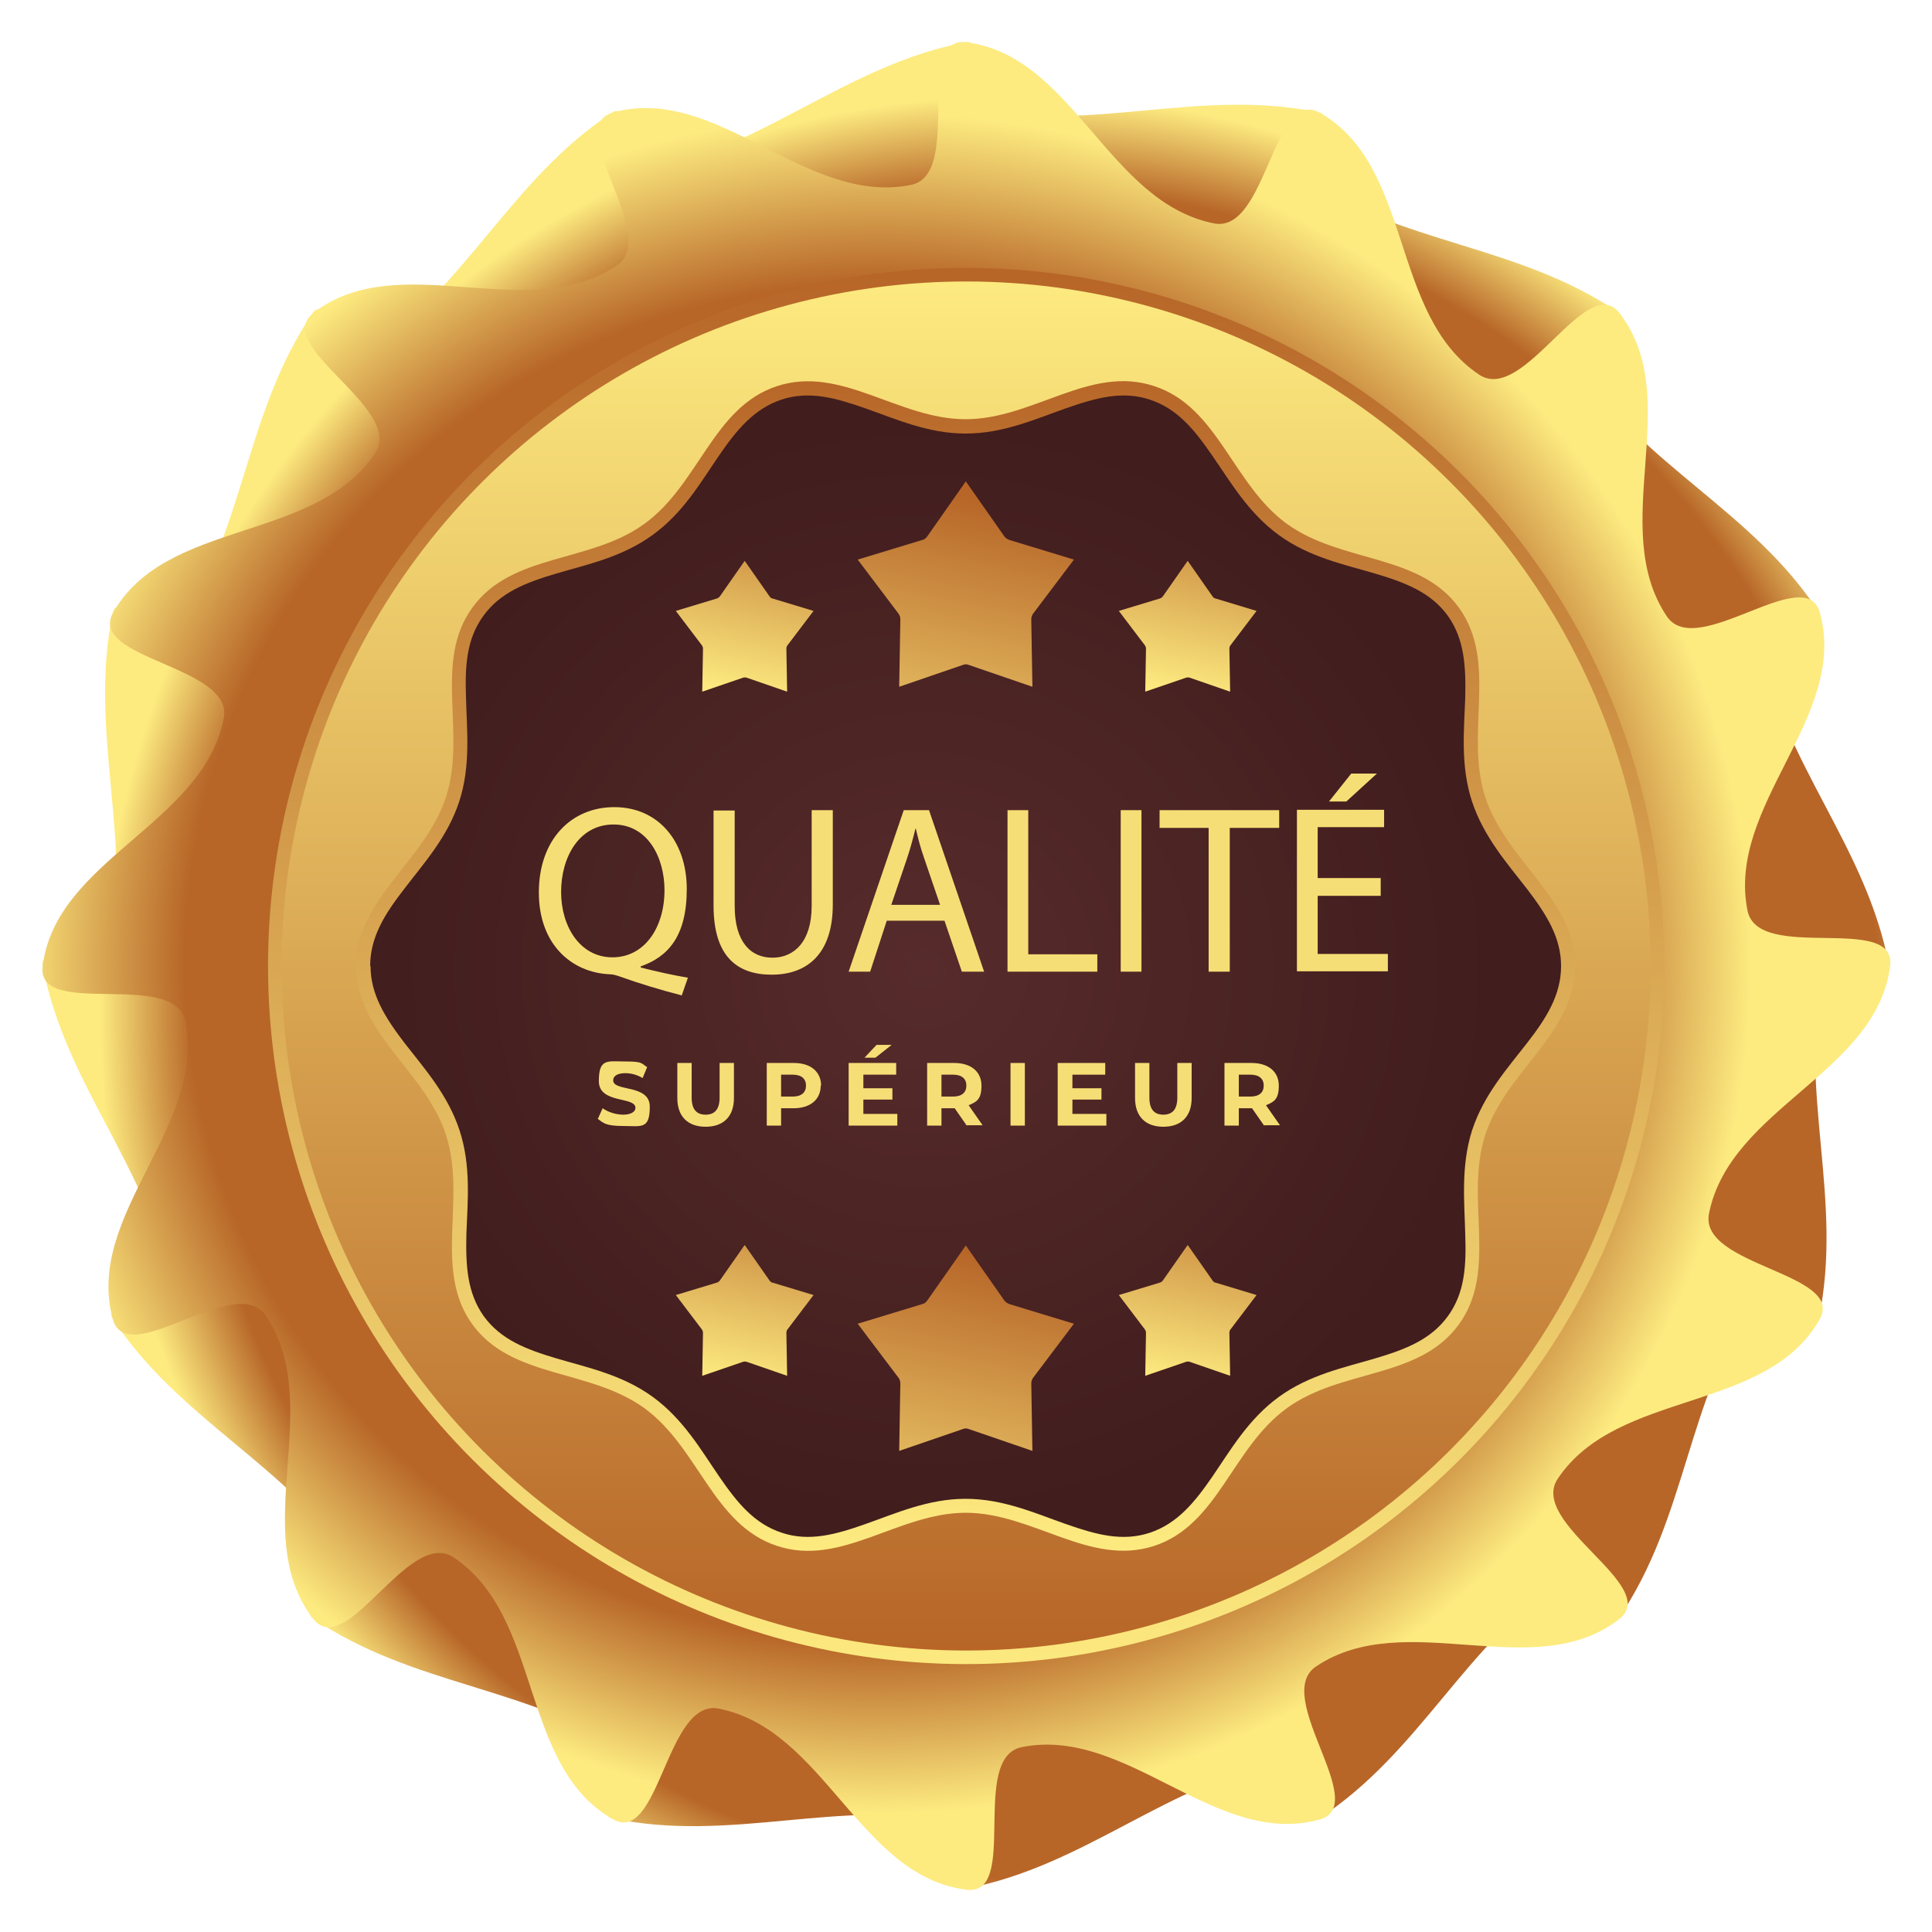 <svg xmlns="http://www.w3.org/2000/svg" xmlns:xlink="http://www.w3.org/1999/xlink" viewBox="0 0 512 512"><defs><style>      .cls-1 {        fill: url(#radial-gradient-3);      }      .cls-2 {        fill: url(#radial-gradient-2);      }      .cls-3 {        fill: url(#linear-gradient-8);      }      .cls-4 {        fill: url(#linear-gradient-7);      }      .cls-5 {        fill: url(#linear-gradient-5);      }      .cls-6 {        fill: url(#linear-gradient-6);      }      .cls-7 {        fill: url(#linear-gradient-9);      }      .cls-8 {        fill: url(#linear-gradient-4);      }      .cls-9 {        fill: url(#linear-gradient-3);      }      .cls-10 {        fill: url(#linear-gradient-2);      }      .cls-11 {        fill: url(#radial-gradient);      }      .cls-12 {        fill: url(#linear-gradient);      }      .cls-13 {        fill: #f6de76;      }      .cls-14 {        isolation: isolate;      }    </style><radialGradient id="radial-gradient" cx="5.2" cy="629.1" fx="5.2" fy="629.1" r="52.4" gradientTransform="translate(2438.8 2380.8) rotate(134.7) scale(4.7 4.8)" gradientUnits="userSpaceOnUse"><stop offset=".9" stop-color="#b76628"></stop><stop offset="1" stop-color="#fdeb80"></stop></radialGradient><radialGradient id="radial-gradient-2" cx="29.4" cy="615.6" fx="29.4" fy="615.6" r="52.4" gradientTransform="translate(2942.2 381.7) rotate(-90) scale(4.3 -4.4)" gradientUnits="userSpaceOnUse"><stop offset=".8" stop-color="#b76628"></stop><stop offset="1" stop-color="#fdeb80"></stop></radialGradient><linearGradient id="linear-gradient" x1="33.6" y1="696.1" x2="132.2" y2="696.1" gradientTransform="translate(-1371 -1810.9) rotate(135) scale(3.8 -3.8)" gradientUnits="userSpaceOnUse"><stop offset="0" stop-color="#b76628"></stop><stop offset="1" stop-color="#fdeb80"></stop></linearGradient><linearGradient id="linear-gradient-2" x1="33.9" y1="697" x2="132.6" y2="697" gradientTransform="translate(-1773.3 -1340.3) rotate(-45) scale(3.7)" xlink:href="#linear-gradient"></linearGradient><linearGradient id="linear-gradient-3" x1="-23.1" y1="597.9" x2="81.8" y2="597.9" gradientTransform="translate(2022.9 342.8) rotate(-90) scale(3 -3)" gradientUnits="userSpaceOnUse"><stop offset="0" stop-color="#fdeb80"></stop><stop offset="1" stop-color="#b76628"></stop></linearGradient><radialGradient id="radial-gradient-3" cx="29.3" cy="596.6" fx="29.3" fy="596.6" r="52.4" gradientTransform="translate(1975.4 339) rotate(-90) scale(2.8 -2.9)" gradientUnits="userSpaceOnUse"><stop offset="0" stop-color="#572b2b"></stop><stop offset="1" stop-color="#411d1d"></stop></radialGradient><linearGradient id="linear-gradient-4" x1="25.4" y1="661.4" x2="33.6" y2="700.6" gradientTransform="translate(185.8 1744.5) scale(2.3 -2.3)" xlink:href="#linear-gradient-3"></linearGradient><linearGradient id="linear-gradient-5" x1="93.9" y1="674.2" x2="102.1" y2="713.4" gradientTransform="translate(168.6 1194.7) scale(1.5 -1.5)" xlink:href="#linear-gradient-3"></linearGradient><linearGradient id="linear-gradient-6" x1="36.3" y1="674.2" x2="44.5" y2="713.4" gradientTransform="translate(136.6 1194.7) scale(1.5 -1.5)" xlink:href="#linear-gradient-3"></linearGradient><linearGradient id="linear-gradient-7" x1="25.4" y1="598.3" x2="33.6" y2="637.5" gradientTransform="translate(185.8 1799.6) scale(2.3 -2.3)" xlink:href="#linear-gradient-3"></linearGradient><linearGradient id="linear-gradient-8" x1="93.9" y1="585.2" x2="102.1" y2="624.4" gradientTransform="translate(168.6 1244) scale(1.5 -1.5)" xlink:href="#linear-gradient-3"></linearGradient><linearGradient id="linear-gradient-9" x1="36.3" y1="585.2" x2="44.5" y2="624.4" gradientTransform="translate(136.6 1244) scale(1.5 -1.5)" xlink:href="#linear-gradient-3"></linearGradient></defs><g><g id="Layer_1"><g><g id="g1612"><path id="path1581" class="cls-11" d="M82.9,82.9c-18.1,26.6-17.9,57.3-35.8,84.1-3.5,5.2-15.9-10.9-17.2-4.7-6.6,31.5,5.4,59.8-.9,91.4-1.2,6.2-18.9-3.9-17.7,2.2,6,31.6,27.9,53.2,34.1,84.8,1.2,6.2-18.9,3.6-15.5,8.8,17.6,26.9,46.1,38.5,64,65.3,3.5,5.2-16.1,10.6-10.9,14.1,26.6,18.1,57.3,17.9,84.1,35.8,5.2,3.5-10.9,15.9-4.7,17.2,31.5,6.6,59.8-5.4,91.4.9,6.2,1.2-3.9,18.9,2.2,17.7,31.6-6,53.2-27.9,84.8-34.1,6.2-1.2,3.6,18.9,8.8,15.5,26.9-17.6,38.5-46.1,65.3-64,5.2-3.5,10.6,16.1,14.1,10.9,18.1-26.6,17.9-57.3,35.8-84.1,3.5-5.2,15.9,10.9,17.2,4.7,6.6-31.5-5.4-59.8.9-91.4,1.2-6.2,18.9,3.9,17.7-2.2-6-31.6-27.9-53.2-34.1-84.8-1.2-6.2,18.9-3.6,15.5-8.8-17.6-26.9-46.1-38.5-64-65.3-3.5-5.2,16.1-10.6,10.9-14.1-26.6-18.1-57.3-17.9-84.1-35.8-5.2-3.5,10.9-15.9,4.7-17.2-31.5-6.6-59.8,5.4-91.4-.9-6.2-1.2,3.9-18.9-2.2-17.7-31.6,6-53.2,27.9-84.8,34.1-6.2,1.2-3.6-18.9-8.8-15.5-26.9,17.6-38.5,46.1-65.3,64-5.2,3.5-10.6-16.1-14.1-10.9h0Z"></path><path id="path1582" class="cls-2" d="M11.3,256c3.6-28.4,42.4-37.5,48-65.6,2.8-14-36.4-15.7-29.3-28.1,14.2-24.9,53.5-18.4,69.4-42.2,7.9-11.9-27.6-28.4-16.3-37.2,22.6-17.5,56.5,3.4,80.3-12.5,11.9-7.9-14.7-36.8-.9-40.6,27.6-7.6,50.9,24.8,78.9,19.2,14-2.8.5-39.6,14.7-37.8,28.4,3.6,37.5,42.4,65.6,48,14,2.8,15.7-36.4,28.1-29.3,24.9,14.2,18.4,53.5,42.2,69.4,11.9,7.9,28.4-27.6,37.2-16.3,17.5,22.6-3.4,56.5,12.5,80.3,7.9,11.9,36.8-14.7,40.6-.9,7.6,27.6-24.8,50.9-19.2,78.9,2.8,14,39.6.5,37.8,14.7-3.6,28.4-42.4,37.5-48,65.6-2.8,14,36.4,15.7,29.3,28.1-14.2,24.9-53.5,18.4-69.4,42.2-7.9,11.9,27.6,28.4,16.3,37.2-22.6,17.5-56.5-3.4-80.3,12.5-11.9,7.9,14.7,36.8.9,40.6-27.6,7.6-50.9-24.8-78.9-19.2-14,2.8-.5,39.6-14.7,37.8-28.4-3.6-37.5-42.4-65.6-48-14-2.8-15.7,36.4-28.1,29.3-24.9-14.2-18.4-53.5-42.2-69.4-11.9-7.9-28.4,27.6-37.2,16.3-17.5-22.6,3.4-56.5-12.5-80.3-7.9-11.9-36.8,14.7-40.6.9-7.6-27.6,24.8-50.9,19.2-78.9-2.8-14-39.6-.5-37.8-14.7h0Z"></path><circle id="circle1458-9" class="cls-12" cx="256" cy="256" r="185" transform="translate(-106 256) rotate(-45)"></circle><circle id="circle1648" class="cls-10" cx="256" cy="256" r="181.4" transform="translate(-106 256) rotate(-45)"></circle><path id="path1116-8" class="cls-9" d="M94.4,256c0-17.9,18.3-27.8,23.8-44.8,5.5-17-3.5-35.8,7-50.2,10.5-14.5,31.2-11.7,45.6-22.2,14.5-10.5,18.2-31,35.2-36.5,17-5.5,32.1,8.8,49.9,8.8s33-14.4,49.9-8.8c17,5.5,20.8,26,35.2,36.5,14.5,10.5,35.1,7.8,45.6,22.2,10.5,14.5,1.5,33.2,7,50.2,5.5,17,23.8,26.9,23.8,44.8s-18.3,27.8-23.8,44.8c-5.5,17,3.5,35.8-7,50.2-10.5,14.5-31.2,11.7-45.6,22.2-14.5,10.5-18.2,31-35.2,36.5-17,5.5-32.1-8.8-49.9-8.8s-33,14.4-49.9,8.8c-17-5.5-20.8-26-35.2-36.5-14.5-10.5-35.1-7.8-45.6-22.2-10.5-14.5-1.5-33.2-7-50.2-5.5-17-23.8-26.9-23.8-44.8Z"></path><path id="path1646" class="cls-1" d="M98.2,256c0,7.6,3.9,13.7,9,20.4,5.2,6.7,11.5,13.7,14.6,23.2,3.1,9.5,2.1,18.9,1.8,27.4-.2,8.4.2,15.6,4.6,21.8,4.5,6.2,11.2,8.8,19.3,11.2,8.1,2.4,17.4,4.3,25.5,10.2,8.1,5.9,12.8,14.1,17.6,21.1,4.8,7,9.3,12.5,16.6,14.9,7.2,2.4,14.2.5,22.1-2.3,8-2.8,16.6-6.7,26.6-6.7s18.6,3.9,26.6,6.7c8,2.8,14.9,4.7,22.2,2.3,7.2-2.4,11.8-7.9,16.6-14.9,4.8-7,9.5-15.2,17.6-21.1,8.1-5.9,17.4-7.8,25.5-10.2,8.1-2.4,14.8-5,19.3-11.2,4.5-6.2,4.9-13.3,4.6-21.8-.2-8.4-1.2-17.9,1.8-27.4,3.1-9.5,9.4-16.5,14.6-23.2,5.2-6.7,9-12.8,9-20.4s-3.9-13.7-9-20.4c-5.2-6.7-11.5-13.8-14.6-23.2-3.1-9.5-2.1-18.9-1.8-27.4.2-8.4-.2-15.6-4.6-21.8-4.5-6.2-11.2-8.8-19.3-11.2-8.1-2.4-17.4-4.3-25.5-10.2-8.1-5.9-12.8-14.1-17.6-21-4.8-7-9.3-12.5-16.6-14.9-7.2-2.4-14.2-.5-22.2,2.3-8,2.8-16.6,6.7-26.6,6.7s-18.6-3.9-26.6-6.7c-8-2.8-14.9-4.7-22.2-2.3-7.2,2.4-11.8,7.9-16.6,14.9-4.8,7-9.5,15.2-17.6,21-8.1,5.9-17.4,7.8-25.5,10.2-8.1,2.4-14.8,5-19.3,11.2-4.5,6.2-4.9,13.3-4.6,21.8.2,8.4,1.3,17.9-1.8,27.4-3.1,9.5-9.5,16.5-14.6,23.2-5.2,6.7-9,12.8-9,20.4Z"></path><g id="g1658"><g id="g1651"><path id="path1360-1" class="cls-8" d="M256,127.5l-10.3,14.7c-.3.4-.7.8-1.3.9l-17.1,5.2,10.8,14.3c.3.4.5.9.5,1.5l-.3,17.9,16.9-5.8c.5-.2,1-.2,1.5,0l16.9,5.8-.3-17.9c0-.5.2-1.1.5-1.5l10.8-14.3-17.1-5.2c-.5-.2-1-.5-1.3-.9l-10.3-14.7Z"></path><path id="path1364-0" class="cls-5" d="M314.7,148.7l-6.5,9.3c-.2.3-.5.5-.8.6l-10.9,3.3,6.9,9.1c.2.3.3.6.3.9l-.2,11.4,10.8-3.7c.3-.1.7-.1,1,0l10.7,3.7-.2-11.4c0-.3.1-.7.3-.9l6.9-9.1-10.9-3.3c-.3,0-.6-.3-.8-.6l-6.5-9.3Z"></path><path id="path1366-3" class="cls-6" d="M197.3,148.7l-6.5,9.3c-.2.3-.5.5-.8.6l-10.9,3.3,6.9,9.1c.2.3.3.6.3.9l-.2,11.4,10.8-3.7c.3-.1.7-.1,1,0l10.7,3.7-.2-11.4c0-.3.1-.7.3-.9l6.9-9.1-10.9-3.3c-.3,0-.6-.3-.8-.6l-6.5-9.3Z"></path></g><g id="g1656"><path id="path1654" class="cls-4" d="M256,330l-10.3,14.7c-.3.4-.7.8-1.3.9l-17.1,5.2,10.8,14.3c.3.4.5.9.5,1.5l-.3,17.9,16.9-5.8c.5-.2,1-.2,1.5,0l16.9,5.8-.3-17.9c0-.5.2-1.1.5-1.5l10.8-14.3-17.1-5.2c-.5-.2-1-.5-1.3-.9l-10.3-14.7Z"></path><path id="path1655" class="cls-3" d="M314.7,330l-6.5,9.3c-.2.3-.5.5-.8.6l-10.9,3.3,6.9,9.1c.2.3.3.6.3.9l-.2,11.4,10.8-3.7c.3-.1.7-.1,1,0l10.7,3.7-.2-11.4c0-.3.1-.7.3-.9l6.9-9.1-10.9-3.3c-.3,0-.6-.3-.8-.6l-6.5-9.3Z"></path><path id="path1656" class="cls-7" d="M197.3,330l-6.5,9.3c-.2.3-.5.5-.8.6l-10.9,3.3,6.9,9.1c.2.3.3.6.3.9l-.2,11.4,10.8-3.7c.3-.1.7-.1,1,0l10.7,3.7-.2-11.4c0-.3.1-.7.3-.9l6.9-9.1-10.9-3.3c-.3,0-.6-.3-.8-.6l-6.5-9.3Z"></path></g></g></g><g id="g1649"><g id="text1534-5"><g class="cls-14"><path class="cls-13" d="M158.4,296.6l1.3-2.9c1.4,1,3.5,1.7,5.5,1.7s3.2-.8,3.2-1.8c0-3.1-9.7-1-9.7-7.1s2.3-5.2,7-5.2,4.2.5,5.8,1.5l-1.2,2.9c-1.5-.9-3.1-1.3-4.6-1.3-2.3,0-3.2.9-3.2,1.9,0,3.1,9.7.9,9.7,7s-2.3,5.1-7,5.1-5.3-.8-6.8-1.9Z"></path><path class="cls-13" d="M179.5,291v-9.3h3.8v9.2c0,3.2,1.4,4.5,3.7,4.5s3.7-1.3,3.7-4.5v-9.2h3.8v9.3c0,4.9-2.8,7.6-7.5,7.6s-7.5-2.7-7.5-7.6Z"></path><path class="cls-13" d="M217.5,287.7c0,3.7-2.8,6-7.2,6h-3.3v4.6h-3.8v-16.6h7.2c4.4,0,7.2,2.3,7.2,6ZM213.6,287.7c0-1.8-1.2-2.9-3.5-2.9h-3.1v5.8h3.1c2.3,0,3.5-1.1,3.5-2.9Z"></path><path class="cls-13" d="M237.8,295.2v3.1h-12.9v-16.6h12.6v3.1h-8.7v3.6h7.7v3h-7.7v3.8h9ZM232,280.3h-2.9l3.2-3.4h4l-4.3,3.4Z"></path><path class="cls-13" d="M256.2,298.3l-3.2-4.6h-3.5v4.6h-3.8v-16.6h7.2c4.4,0,7.2,2.3,7.2,6s-1.3,4.3-3.4,5.2l3.7,5.3h-4.1ZM252.6,284.8h-3.1v5.8h3.1c2.3,0,3.5-1.1,3.5-2.9s-1.2-2.9-3.5-2.9Z"></path><path class="cls-13" d="M267.8,281.7h3.8v16.6h-3.8v-16.6Z"></path><path class="cls-13" d="M293.2,295.2v3.1h-12.9v-16.6h12.6v3.1h-8.7v3.6h7.7v3h-7.7v3.8h9Z"></path><path class="cls-13" d="M300.8,291v-9.3h3.8v9.2c0,3.2,1.4,4.5,3.7,4.5s3.7-1.3,3.7-4.5v-9.2h3.8v9.3c0,4.9-2.8,7.6-7.5,7.6s-7.5-2.7-7.5-7.6Z"></path><path class="cls-13" d="M335,298.3l-3.2-4.6h-3.5v4.6h-3.8v-16.6h7.2c4.4,0,7.2,2.3,7.2,6s-1.3,4.3-3.4,5.2l3.7,5.3h-4.1ZM331.4,284.8h-3.1v5.8h3.1c2.3,0,3.5-1.1,3.5-2.9s-1.2-2.9-3.5-2.9Z"></path></g></g><g id="text1649"><g class="cls-14"><path class="cls-13" d="M180.7,263.8c-5.8-1.5-11.4-3.2-16.4-5-.9-.3-1.8-.6-2.6-.6-10.2-.4-18.9-7.9-18.9-21.7s8.4-22.6,20-22.6,19.2,9,19.2,21.7-5.1,18-12.2,20.5v.3c4.3,1.1,8.9,2.1,12.5,2.7l-1.6,4.6ZM176.1,235.9c0-8.6-4.4-17.4-13.5-17.4s-13.9,8.6-13.9,17.9c0,9.1,5,17.3,13.6,17.3s13.8-8,13.8-17.8Z"></path><path class="cls-13" d="M194.7,214.7v25.4c0,9.6,4.3,13.7,10,13.7s10.4-4.2,10.4-13.7v-25.4h5.6v25c0,13.2-6.9,18.6-16.2,18.6s-15.4-5-15.4-18.3v-25.2h5.6Z"></path><path class="cls-13" d="M235,244l-4.4,13.5h-5.7l14.6-42.8h6.7l14.6,42.8h-5.9l-4.6-13.5h-15.2ZM249.1,239.7l-4.2-12.3c-1-2.8-1.6-5.3-2.2-7.8h-.1c-.6,2.5-1.3,5.1-2.2,7.8l-4.2,12.4h12.9Z"></path><path class="cls-13" d="M267,214.7h5.5v38.2h18.3v4.6h-23.8v-42.8Z"></path><path class="cls-13" d="M302.5,214.7v42.8h-5.5v-42.8h5.5Z"></path><path class="cls-13" d="M320.3,219.4h-13v-4.7h31.7v4.7h-13.1v38.1h-5.6v-38.1Z"></path><path class="cls-13" d="M365.9,237.4h-16.7v15.4h18.6v4.6h-24.1v-42.8h23.1v4.6h-17.6v13.5h16.7v4.6ZM364.9,205l-8.1,7.4h-4.6l5.9-7.4h6.7Z"></path></g></g></g></g></g></g></svg>